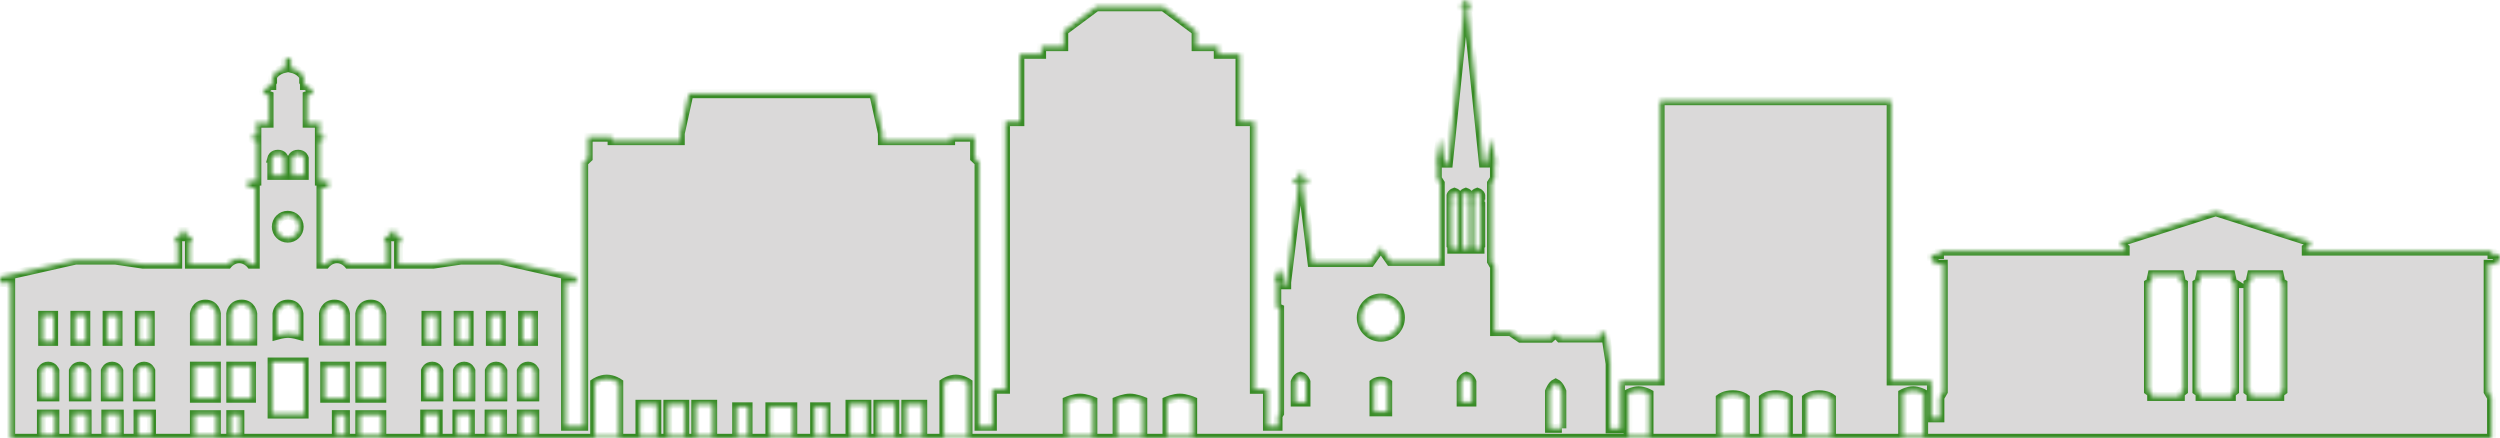 <svg width="559" height="98" viewBox="0 0 559 98" fill="none" xmlns="http://www.w3.org/2000/svg">
<mask id="path-1-inside-1_2630_997" fill="white">
<path d="M557.204 56.906V56.151H515.676V55.489L516.529 54.922V54.069L495.434 47.351L474.34 54.069V54.922L475.192 55.489V56.151H433.664V56.906H431.868V57.947L432.53 58.514V59.081H434.517V87.577L433.762 88.881V93.426H431.868V85.191H422.857V22.517H371.208V85.194H362.338V95.887H360.021V81.339L358.956 74.386H357.78V75.58H348.828L347.85 74.542L346.628 75.627H339.977L337.777 74.15H334.181V59.624L333.498 58.445V40.962L334.159 39.922V36.467H334.394L333.448 30.837L332.501 35.947V36.467H331.683L328.232 2.928V1.602H328.859V0.94H328.198V0H327.345V0.947H326.684V1.608H327.311V2.934L323.86 36.473H323.042V35.953L322.095 30.843L321.148 36.473H321.384V39.928L322.045 40.969V58.451H310.883L308.755 55.398L306.423 58.693H293.368L291.35 42.107V40.733H292.578V40.072H291.303V38.746H290.309V40.072H289.033V40.733H290.262V42.107L287.707 63.103V63.677H286.714V62.871H287.093V62.398L286.099 60.035L285.106 62.398V62.871H285.485V68.715L286.125 69V92.414L285.77 92.981V95.317H283.404V87.047H280.473V27.21H277.26V12.144H272.402V10.426H267.45V6.947L260.153 1.517H245.152L237.855 6.947V10.426H232.902V12.144H228.044V27.21H224.831V87.041H221.901V95.31H218.91V36.282L217.917 35.351V30.677H212.56V31.458H197.305V29.825L195.355 20.956H154.066L152.116 29.825V31.458H136.861V30.677H131.504V35.351L130.511 36.282V95.31H126.455V63.172H128.843V61.975L111.958 58.169H103.012L96.9 59.072H89.111V54.373L89.644 53.699V52.953H88.403V52.313L88.791 52.066V51.781H86.804V52.066L87.193 52.313V52.953H85.952V53.699L86.485 54.373V59.072H77.896C77.896 59.072 76.903 57.849 75.348 57.849C73.793 57.849 72.8 59.072 72.8 59.072H71.765V42.025H73.113L73.398 41.599V40.498H71.411V31.665L72.342 31.097V30.26H71.411V28.26L71.659 28.012V27.552H68.678V21.36L69.919 20.881V20.263L68.484 19.125H68.076V18.611L67.898 18.31V17.157C67.898 17.157 67.246 15.687 65.061 15.241V13.502C65.061 13.502 64.87 12.953 64.421 12.953C63.973 12.953 63.782 13.502 63.782 13.502V15.241C61.597 15.687 60.946 17.157 60.946 17.157V18.31L60.767 18.611V19.125H60.359L58.924 20.263V20.881L60.165 21.36V27.552H57.184V28.012L57.432 28.26V30.26H56.501V31.097L57.432 31.665V40.498H55.445V41.599L55.73 42.025H57.078V59.072H56.043C56.043 59.072 55.047 57.849 53.495 57.849C51.943 57.849 50.947 59.072 50.947 59.072H42.358V54.373L42.891 53.699V52.953H41.65V52.313L42.039 52.066V51.781H40.051V52.066L40.44 52.313V52.953H39.199V53.699L39.732 54.373V59.072H31.943L25.831 58.169H16.885L0 61.978V63.175H2.388V98.003H557.107V88.884L556.351 87.58V59.085H558.339V58.517L559 57.95V56.909H557.204V56.906ZM31.147 70.517H33.595V76.335H31.147V70.517ZM23.944 70.517H26.392V76.335H23.944V70.517ZM16.744 70.517H19.192V76.335H16.744V70.517ZM9.541 70.517H11.989V76.335H9.541V70.517ZM12.274 97.179H9.259V92.583H12.274V97.179ZM12.274 88.752H9.259V82.875C9.259 82.875 9.635 81.868 10.767 81.868C11.898 81.868 12.274 82.875 12.274 82.875V88.752ZM16.405 82.878C16.405 82.878 16.782 81.871 17.913 81.871C19.045 81.871 19.421 82.878 19.421 82.878V88.755H16.405V82.878ZM19.474 97.179H16.459V92.583H19.474V97.179ZM23.552 82.878C23.552 82.878 23.928 81.871 25.06 81.871C26.191 81.871 26.567 82.878 26.567 82.878V88.755H23.552V82.878ZM26.677 97.179H23.662V92.583H26.677V97.179ZM30.698 82.878C30.698 82.878 31.075 81.871 32.206 81.871C33.338 81.871 33.714 82.878 33.714 82.878V88.755H30.698V82.878ZM33.877 97.179H30.861V92.583H33.877V97.179ZM48.386 97.32H43.468V92.715H48.386V97.32ZM48.386 89.044H43.468V81.871H48.386V89.044ZM48.386 76.276H43.468V70.103C43.468 70.103 43.728 68 45.928 68C48.129 68 48.389 70.103 48.389 70.103V76.276H48.386ZM53.636 97.179H51.602V92.712H53.636V97.179ZM56.238 89.044H51.602V81.871H56.238V89.044ZM56.51 76.276H51.592V70.103C51.592 70.103 51.852 68 54.053 68C56.253 68 56.513 70.103 56.513 70.103V76.276H56.51ZM64.34 48.138C65.754 48.138 66.898 49.282 66.898 50.696C66.898 52.11 65.754 53.254 64.34 53.254C62.926 53.254 61.782 52.11 61.782 50.696C61.782 49.282 62.926 48.138 64.34 48.138ZM66.854 70.103V74.95C66.854 74.95 65.409 74.542 64.393 74.542C63.378 74.542 61.933 74.95 61.933 74.95V70.103C61.933 70.103 62.193 68 64.393 68C66.594 68 66.854 70.103 66.854 70.103ZM60.776 35.361C60.776 35.361 61.008 34.486 62.149 34.486C63.29 34.486 63.522 35.361 63.522 35.361V39.216H60.779V35.361H60.776ZM68.004 92.586H60.836V80.95H68.004V92.586ZM68.029 39.213H65.287V35.357C65.287 35.357 65.519 34.483 66.659 34.483C67.8 34.483 68.032 35.357 68.032 35.357V39.213H68.029ZM77.238 97.179H75.204V92.712H77.238V97.179ZM77.238 89.044H72.602V81.871H77.238V89.044ZM77.248 76.276H72.33V70.103C72.33 70.103 72.59 68 74.79 68C76.99 68 77.251 70.103 77.251 70.103V76.276H77.248ZM85.372 97.32H80.454V92.715H85.372V97.32ZM85.372 89.044H80.454V81.871H85.372V89.044ZM85.372 76.276H80.454V70.103C80.454 70.103 80.714 68 82.915 68C85.115 68 85.375 70.103 85.375 70.103V76.276H85.372ZM116.848 70.517H119.296V76.335H116.848V70.517ZM109.648 70.517H112.096V76.335H109.648V70.517ZM102.448 70.517H104.896V76.335H102.448V70.517ZM95.245 70.517H97.693V76.335H95.245V70.517ZM97.978 97.179H94.963V92.583H97.978V97.179ZM98.141 88.752H95.126V82.875C95.126 82.875 95.502 81.868 96.634 81.868C97.765 81.868 98.141 82.875 98.141 82.875V88.752ZM105.178 97.179H102.163V92.583H105.178V97.179ZM105.288 88.752H102.273V82.875C102.273 82.875 102.649 81.868 103.78 81.868C104.912 81.868 105.288 82.875 105.288 82.875V88.752ZM112.378 97.179H109.363V92.583H112.378V97.179ZM112.434 88.752H109.419V82.875C109.419 82.875 109.795 81.868 110.927 81.868C112.058 81.868 112.434 82.875 112.434 82.875V88.752ZM119.581 97.179H116.566V92.583H119.581V97.179ZM119.581 88.752H116.566V82.875C116.566 82.875 116.942 81.868 118.073 81.868C119.205 81.868 119.581 82.875 119.581 82.875V88.752ZM138.359 97.57H132.968V85.618C132.968 85.618 134.222 84.765 135.664 84.765C137.105 84.765 138.359 85.618 138.359 85.618V97.57ZM146.872 97.442H143.089V90.398H146.872V97.442ZM153.116 97.442H149.333V90.398H153.116V97.442ZM159.357 97.442H155.573V90.398H159.357V97.442ZM167.268 97.442H164.713V90.966H167.268V97.442ZM177.273 97.442H172.142V90.966H177.273V97.442ZM184.698 97.442H182.144V90.966H184.698V97.442ZM193.838 97.442H190.055V90.398H193.838V97.442ZM200.082 97.442H196.299V90.398H200.082V97.442ZM206.326 97.442H202.542V90.398H206.326V97.442ZM216.447 97.57H211.055V85.618C211.055 85.618 212.309 84.765 213.751 84.765C215.193 84.765 216.447 85.618 216.447 85.618V97.57ZM244.371 97.442H238.619V89.668C238.619 89.668 240.168 89.013 241.494 89.013C242.82 89.013 244.368 89.668 244.368 89.668V97.442H244.371ZM255.53 97.442H249.778V89.668C249.778 89.668 251.405 89.013 252.652 89.013C253.9 89.013 255.526 89.668 255.526 89.668V97.442H255.53ZM266.688 97.442H260.936V89.668C260.936 89.668 262.485 89.013 263.811 89.013C265.137 89.013 266.685 89.668 266.685 89.668V97.442H266.688ZM292.017 89.906H289.604V85.364C289.604 85.364 289.952 84.342 290.811 84.103C291.669 84.339 292.017 85.364 292.017 85.364V89.906ZM310.294 92.088H307.222V85.665C307.222 85.665 307.799 85.213 308.758 85.213C309.717 85.213 310.294 85.665 310.294 85.665V92.088ZM308.758 75.404C306.335 75.404 304.373 73.439 304.373 71.019C304.373 68.599 306.338 66.633 308.758 66.633C311.178 66.633 313.143 68.599 313.143 71.019C313.143 73.439 311.178 75.404 308.758 75.404ZM327.016 45.696L327.138 45.589V44.63H327.016V43.683C327.016 43.683 327.101 43.245 327.771 42.997C328.445 43.245 328.527 43.683 328.527 43.683V44.63H328.405V45.589L328.527 45.696V54.825L328.364 54.991V55.724H327.176V54.991L327.013 54.825V45.696H327.016ZM325.966 44.63H325.844V45.589L325.966 45.696V54.825L325.803 54.991V55.724H324.615V54.991L324.452 54.825V45.696L324.574 45.589V44.63H324.452V43.683C324.452 43.683 324.537 43.245 325.208 42.997C325.881 43.245 325.963 43.683 325.963 43.683V44.63H325.966ZM329.122 89.906H326.709V85.364C326.709 85.364 327.057 84.342 327.916 84.103C328.775 84.339 329.122 85.364 329.122 85.364V89.906ZM331.094 44.63H330.972V45.589L331.094 45.696V54.825L330.931 54.991V55.724H329.743V54.991L329.58 54.825V45.696L329.702 45.589V44.63H329.58V43.683C329.58 43.683 329.665 43.245 330.335 42.997C331.009 43.245 331.091 43.683 331.091 43.683V44.63H331.094ZM349.236 95.777H346.468V87.511C346.468 87.511 347.014 86.047 347.85 85.665C348.691 86.047 349.233 87.511 349.233 87.511V95.777H349.236ZM368.723 97.442H364.04V88.009C364.04 88.009 365.212 87.37 366.381 87.37C367.55 87.37 368.723 88.009 368.723 88.009V97.442ZM390.253 97.442H384.648V89.028C384.648 89.028 385.636 88.257 387.451 88.257C389.265 88.257 390.253 89.028 390.253 89.028V97.442ZM399.885 97.442H394.281V89.028C394.281 89.028 395.268 88.257 397.083 88.257C398.897 88.257 399.885 89.028 399.885 89.028V97.442ZM409.517 97.442H403.913V89.028C403.913 89.028 404.9 88.257 406.715 88.257C408.53 88.257 409.517 89.028 409.517 89.028V97.442ZM430.126 97.442H425.443V88.009C425.443 88.009 426.615 87.37 427.784 87.37C428.953 87.37 430.126 88.009 430.126 88.009V97.442ZM488.228 63.411V87.37L487.52 87.89V88.646H481.11V87.89L480.402 87.37V63.411C480.402 63.411 482.213 62.276 480.402 61.448H488.228C486.416 62.276 488.228 63.411 488.228 63.411ZM499.641 63.411V87.37L498.932 87.89V88.646H491.933V87.89L491.225 87.37V63.411C491.225 63.411 493.036 62.276 491.225 61.448H499.644C497.832 62.276 499.644 63.411 499.644 63.411H499.641ZM510.464 63.411V87.37L509.755 87.89V88.646H503.345V87.89L502.637 87.37V63.411C502.637 63.411 504.449 62.276 502.637 61.448H510.464C508.652 62.276 510.464 63.411 510.464 63.411Z"/>
</mask>
<path d="M557.204 56.906V56.151H515.676V55.489L516.529 54.922V54.069L495.434 47.351L474.34 54.069V54.922L475.192 55.489V56.151H433.664V56.906H431.868V57.947L432.53 58.514V59.081H434.517V87.577L433.762 88.881V93.426H431.868V85.191H422.857V22.517H371.208V85.194H362.338V95.887H360.021V81.339L358.956 74.386H357.78V75.58H348.828L347.85 74.542L346.628 75.627H339.977L337.777 74.15H334.181V59.624L333.498 58.445V40.962L334.159 39.922V36.467H334.394L333.448 30.837L332.501 35.947V36.467H331.683L328.232 2.928V1.602H328.859V0.94H328.198V0H327.345V0.947H326.684V1.608H327.311V2.934L323.86 36.473H323.042V35.953L322.095 30.843L321.148 36.473H321.384V39.928L322.045 40.969V58.451H310.883L308.755 55.398L306.423 58.693H293.368L291.35 42.107V40.733H292.578V40.072H291.303V38.746H290.309V40.072H289.033V40.733H290.262V42.107L287.707 63.103V63.677H286.714V62.871H287.093V62.398L286.099 60.035L285.106 62.398V62.871H285.485V68.715L286.125 69V92.414L285.77 92.981V95.317H283.404V87.047H280.473V27.21H277.26V12.144H272.402V10.426H267.45V6.947L260.153 1.517H245.152L237.855 6.947V10.426H232.902V12.144H228.044V27.21H224.831V87.041H221.901V95.31H218.91V36.282L217.917 35.351V30.677H212.56V31.458H197.305V29.825L195.355 20.956H154.066L152.116 29.825V31.458H136.861V30.677H131.504V35.351L130.511 36.282V95.31H126.455V63.172H128.843V61.975L111.958 58.169H103.012L96.9 59.072H89.111V54.373L89.644 53.699V52.953H88.403V52.313L88.791 52.066V51.781H86.804V52.066L87.193 52.313V52.953H85.952V53.699L86.485 54.373V59.072H77.896C77.896 59.072 76.903 57.849 75.348 57.849C73.793 57.849 72.8 59.072 72.8 59.072H71.765V42.025H73.113L73.398 41.599V40.498H71.411V31.665L72.342 31.097V30.26H71.411V28.26L71.659 28.012V27.552H68.678V21.36L69.919 20.881V20.263L68.484 19.125H68.076V18.611L67.898 18.31V17.157C67.898 17.157 67.246 15.687 65.061 15.241V13.502C65.061 13.502 64.87 12.953 64.421 12.953C63.973 12.953 63.782 13.502 63.782 13.502V15.241C61.597 15.687 60.946 17.157 60.946 17.157V18.31L60.767 18.611V19.125H60.359L58.924 20.263V20.881L60.165 21.36V27.552H57.184V28.012L57.432 28.26V30.26H56.501V31.097L57.432 31.665V40.498H55.445V41.599L55.73 42.025H57.078V59.072H56.043C56.043 59.072 55.047 57.849 53.495 57.849C51.943 57.849 50.947 59.072 50.947 59.072H42.358V54.373L42.891 53.699V52.953H41.65V52.313L42.039 52.066V51.781H40.051V52.066L40.44 52.313V52.953H39.199V53.699L39.732 54.373V59.072H31.943L25.831 58.169H16.885L0 61.978V63.175H2.388V98.003H557.107V88.884L556.351 87.58V59.085H558.339V58.517L559 57.95V56.909H557.204V56.906ZM31.147 70.517H33.595V76.335H31.147V70.517ZM23.944 70.517H26.392V76.335H23.944V70.517ZM16.744 70.517H19.192V76.335H16.744V70.517ZM9.541 70.517H11.989V76.335H9.541V70.517ZM12.274 97.179H9.259V92.583H12.274V97.179ZM12.274 88.752H9.259V82.875C9.259 82.875 9.635 81.868 10.767 81.868C11.898 81.868 12.274 82.875 12.274 82.875V88.752ZM16.405 82.878C16.405 82.878 16.782 81.871 17.913 81.871C19.045 81.871 19.421 82.878 19.421 82.878V88.755H16.405V82.878ZM19.474 97.179H16.459V92.583H19.474V97.179ZM23.552 82.878C23.552 82.878 23.928 81.871 25.06 81.871C26.191 81.871 26.567 82.878 26.567 82.878V88.755H23.552V82.878ZM26.677 97.179H23.662V92.583H26.677V97.179ZM30.698 82.878C30.698 82.878 31.075 81.871 32.206 81.871C33.338 81.871 33.714 82.878 33.714 82.878V88.755H30.698V82.878ZM33.877 97.179H30.861V92.583H33.877V97.179ZM48.386 97.32H43.468V92.715H48.386V97.32ZM48.386 89.044H43.468V81.871H48.386V89.044ZM48.386 76.276H43.468V70.103C43.468 70.103 43.728 68 45.928 68C48.129 68 48.389 70.103 48.389 70.103V76.276H48.386ZM53.636 97.179H51.602V92.712H53.636V97.179ZM56.238 89.044H51.602V81.871H56.238V89.044ZM56.51 76.276H51.592V70.103C51.592 70.103 51.852 68 54.053 68C56.253 68 56.513 70.103 56.513 70.103V76.276H56.51ZM64.34 48.138C65.754 48.138 66.898 49.282 66.898 50.696C66.898 52.11 65.754 53.254 64.34 53.254C62.926 53.254 61.782 52.11 61.782 50.696C61.782 49.282 62.926 48.138 64.34 48.138ZM66.854 70.103V74.95C66.854 74.95 65.409 74.542 64.393 74.542C63.378 74.542 61.933 74.95 61.933 74.95V70.103C61.933 70.103 62.193 68 64.393 68C66.594 68 66.854 70.103 66.854 70.103ZM60.776 35.361C60.776 35.361 61.008 34.486 62.149 34.486C63.29 34.486 63.522 35.361 63.522 35.361V39.216H60.779V35.361H60.776ZM68.004 92.586H60.836V80.95H68.004V92.586ZM68.029 39.213H65.287V35.357C65.287 35.357 65.519 34.483 66.659 34.483C67.8 34.483 68.032 35.357 68.032 35.357V39.213H68.029ZM77.238 97.179H75.204V92.712H77.238V97.179ZM77.238 89.044H72.602V81.871H77.238V89.044ZM77.248 76.276H72.33V70.103C72.33 70.103 72.59 68 74.79 68C76.99 68 77.251 70.103 77.251 70.103V76.276H77.248ZM85.372 97.32H80.454V92.715H85.372V97.32ZM85.372 89.044H80.454V81.871H85.372V89.044ZM85.372 76.276H80.454V70.103C80.454 70.103 80.714 68 82.915 68C85.115 68 85.375 70.103 85.375 70.103V76.276H85.372ZM116.848 70.517H119.296V76.335H116.848V70.517ZM109.648 70.517H112.096V76.335H109.648V70.517ZM102.448 70.517H104.896V76.335H102.448V70.517ZM95.245 70.517H97.693V76.335H95.245V70.517ZM97.978 97.179H94.963V92.583H97.978V97.179ZM98.141 88.752H95.126V82.875C95.126 82.875 95.502 81.868 96.634 81.868C97.765 81.868 98.141 82.875 98.141 82.875V88.752ZM105.178 97.179H102.163V92.583H105.178V97.179ZM105.288 88.752H102.273V82.875C102.273 82.875 102.649 81.868 103.78 81.868C104.912 81.868 105.288 82.875 105.288 82.875V88.752ZM112.378 97.179H109.363V92.583H112.378V97.179ZM112.434 88.752H109.419V82.875C109.419 82.875 109.795 81.868 110.927 81.868C112.058 81.868 112.434 82.875 112.434 82.875V88.752ZM119.581 97.179H116.566V92.583H119.581V97.179ZM119.581 88.752H116.566V82.875C116.566 82.875 116.942 81.868 118.073 81.868C119.205 81.868 119.581 82.875 119.581 82.875V88.752ZM138.359 97.57H132.968V85.618C132.968 85.618 134.222 84.765 135.664 84.765C137.105 84.765 138.359 85.618 138.359 85.618V97.57ZM146.872 97.442H143.089V90.398H146.872V97.442ZM153.116 97.442H149.333V90.398H153.116V97.442ZM159.357 97.442H155.573V90.398H159.357V97.442ZM167.268 97.442H164.713V90.966H167.268V97.442ZM177.273 97.442H172.142V90.966H177.273V97.442ZM184.698 97.442H182.144V90.966H184.698V97.442ZM193.838 97.442H190.055V90.398H193.838V97.442ZM200.082 97.442H196.299V90.398H200.082V97.442ZM206.326 97.442H202.542V90.398H206.326V97.442ZM216.447 97.57H211.055V85.618C211.055 85.618 212.309 84.765 213.751 84.765C215.193 84.765 216.447 85.618 216.447 85.618V97.57ZM244.371 97.442H238.619V89.668C238.619 89.668 240.168 89.013 241.494 89.013C242.82 89.013 244.368 89.668 244.368 89.668V97.442H244.371ZM255.53 97.442H249.778V89.668C249.778 89.668 251.405 89.013 252.652 89.013C253.9 89.013 255.526 89.668 255.526 89.668V97.442H255.53ZM266.688 97.442H260.936V89.668C260.936 89.668 262.485 89.013 263.811 89.013C265.137 89.013 266.685 89.668 266.685 89.668V97.442H266.688ZM292.017 89.906H289.604V85.364C289.604 85.364 289.952 84.342 290.811 84.103C291.669 84.339 292.017 85.364 292.017 85.364V89.906ZM310.294 92.088H307.222V85.665C307.222 85.665 307.799 85.213 308.758 85.213C309.717 85.213 310.294 85.665 310.294 85.665V92.088ZM308.758 75.404C306.335 75.404 304.373 73.439 304.373 71.019C304.373 68.599 306.338 66.633 308.758 66.633C311.178 66.633 313.143 68.599 313.143 71.019C313.143 73.439 311.178 75.404 308.758 75.404ZM327.016 45.696L327.138 45.589V44.63H327.016V43.683C327.016 43.683 327.101 43.245 327.771 42.997C328.445 43.245 328.527 43.683 328.527 43.683V44.63H328.405V45.589L328.527 45.696V54.825L328.364 54.991V55.724H327.176V54.991L327.013 54.825V45.696H327.016ZM325.966 44.63H325.844V45.589L325.966 45.696V54.825L325.803 54.991V55.724H324.615V54.991L324.452 54.825V45.696L324.574 45.589V44.63H324.452V43.683C324.452 43.683 324.537 43.245 325.208 42.997C325.881 43.245 325.963 43.683 325.963 43.683V44.63H325.966ZM329.122 89.906H326.709V85.364C326.709 85.364 327.057 84.342 327.916 84.103C328.775 84.339 329.122 85.364 329.122 85.364V89.906ZM331.094 44.63H330.972V45.589L331.094 45.696V54.825L330.931 54.991V55.724H329.743V54.991L329.58 54.825V45.696L329.702 45.589V44.63H329.58V43.683C329.58 43.683 329.665 43.245 330.335 42.997C331.009 43.245 331.091 43.683 331.091 43.683V44.63H331.094ZM349.236 95.777H346.468V87.511C346.468 87.511 347.014 86.047 347.85 85.665C348.691 86.047 349.233 87.511 349.233 87.511V95.777H349.236ZM368.723 97.442H364.04V88.009C364.04 88.009 365.212 87.37 366.381 87.37C367.55 87.37 368.723 88.009 368.723 88.009V97.442ZM390.253 97.442H384.648V89.028C384.648 89.028 385.636 88.257 387.451 88.257C389.265 88.257 390.253 89.028 390.253 89.028V97.442ZM399.885 97.442H394.281V89.028C394.281 89.028 395.268 88.257 397.083 88.257C398.897 88.257 399.885 89.028 399.885 89.028V97.442ZM409.517 97.442H403.913V89.028C403.913 89.028 404.9 88.257 406.715 88.257C408.53 88.257 409.517 89.028 409.517 89.028V97.442ZM430.126 97.442H425.443V88.009C425.443 88.009 426.615 87.37 427.784 87.37C428.953 87.37 430.126 88.009 430.126 88.009V97.442ZM488.228 63.411V87.37L487.52 87.89V88.646H481.11V87.89L480.402 87.37V63.411C480.402 63.411 482.213 62.276 480.402 61.448H488.228C486.416 62.276 488.228 63.411 488.228 63.411ZM499.641 63.411V87.37L498.932 87.89V88.646H491.933V87.89L491.225 87.37V63.411C491.225 63.411 493.036 62.276 491.225 61.448H499.644C497.832 62.276 499.644 63.411 499.644 63.411H499.641ZM510.464 63.411V87.37L509.755 87.89V88.646H503.345V87.89L502.637 87.37V63.411C502.637 63.411 504.449 62.276 502.637 61.448H510.464C508.652 62.276 510.464 63.411 510.464 63.411Z" fill="#DAD9D9" stroke="#378B25" stroke-width="2" mask="url(#path-1-inside-1_2630_997)"/>
</svg>
